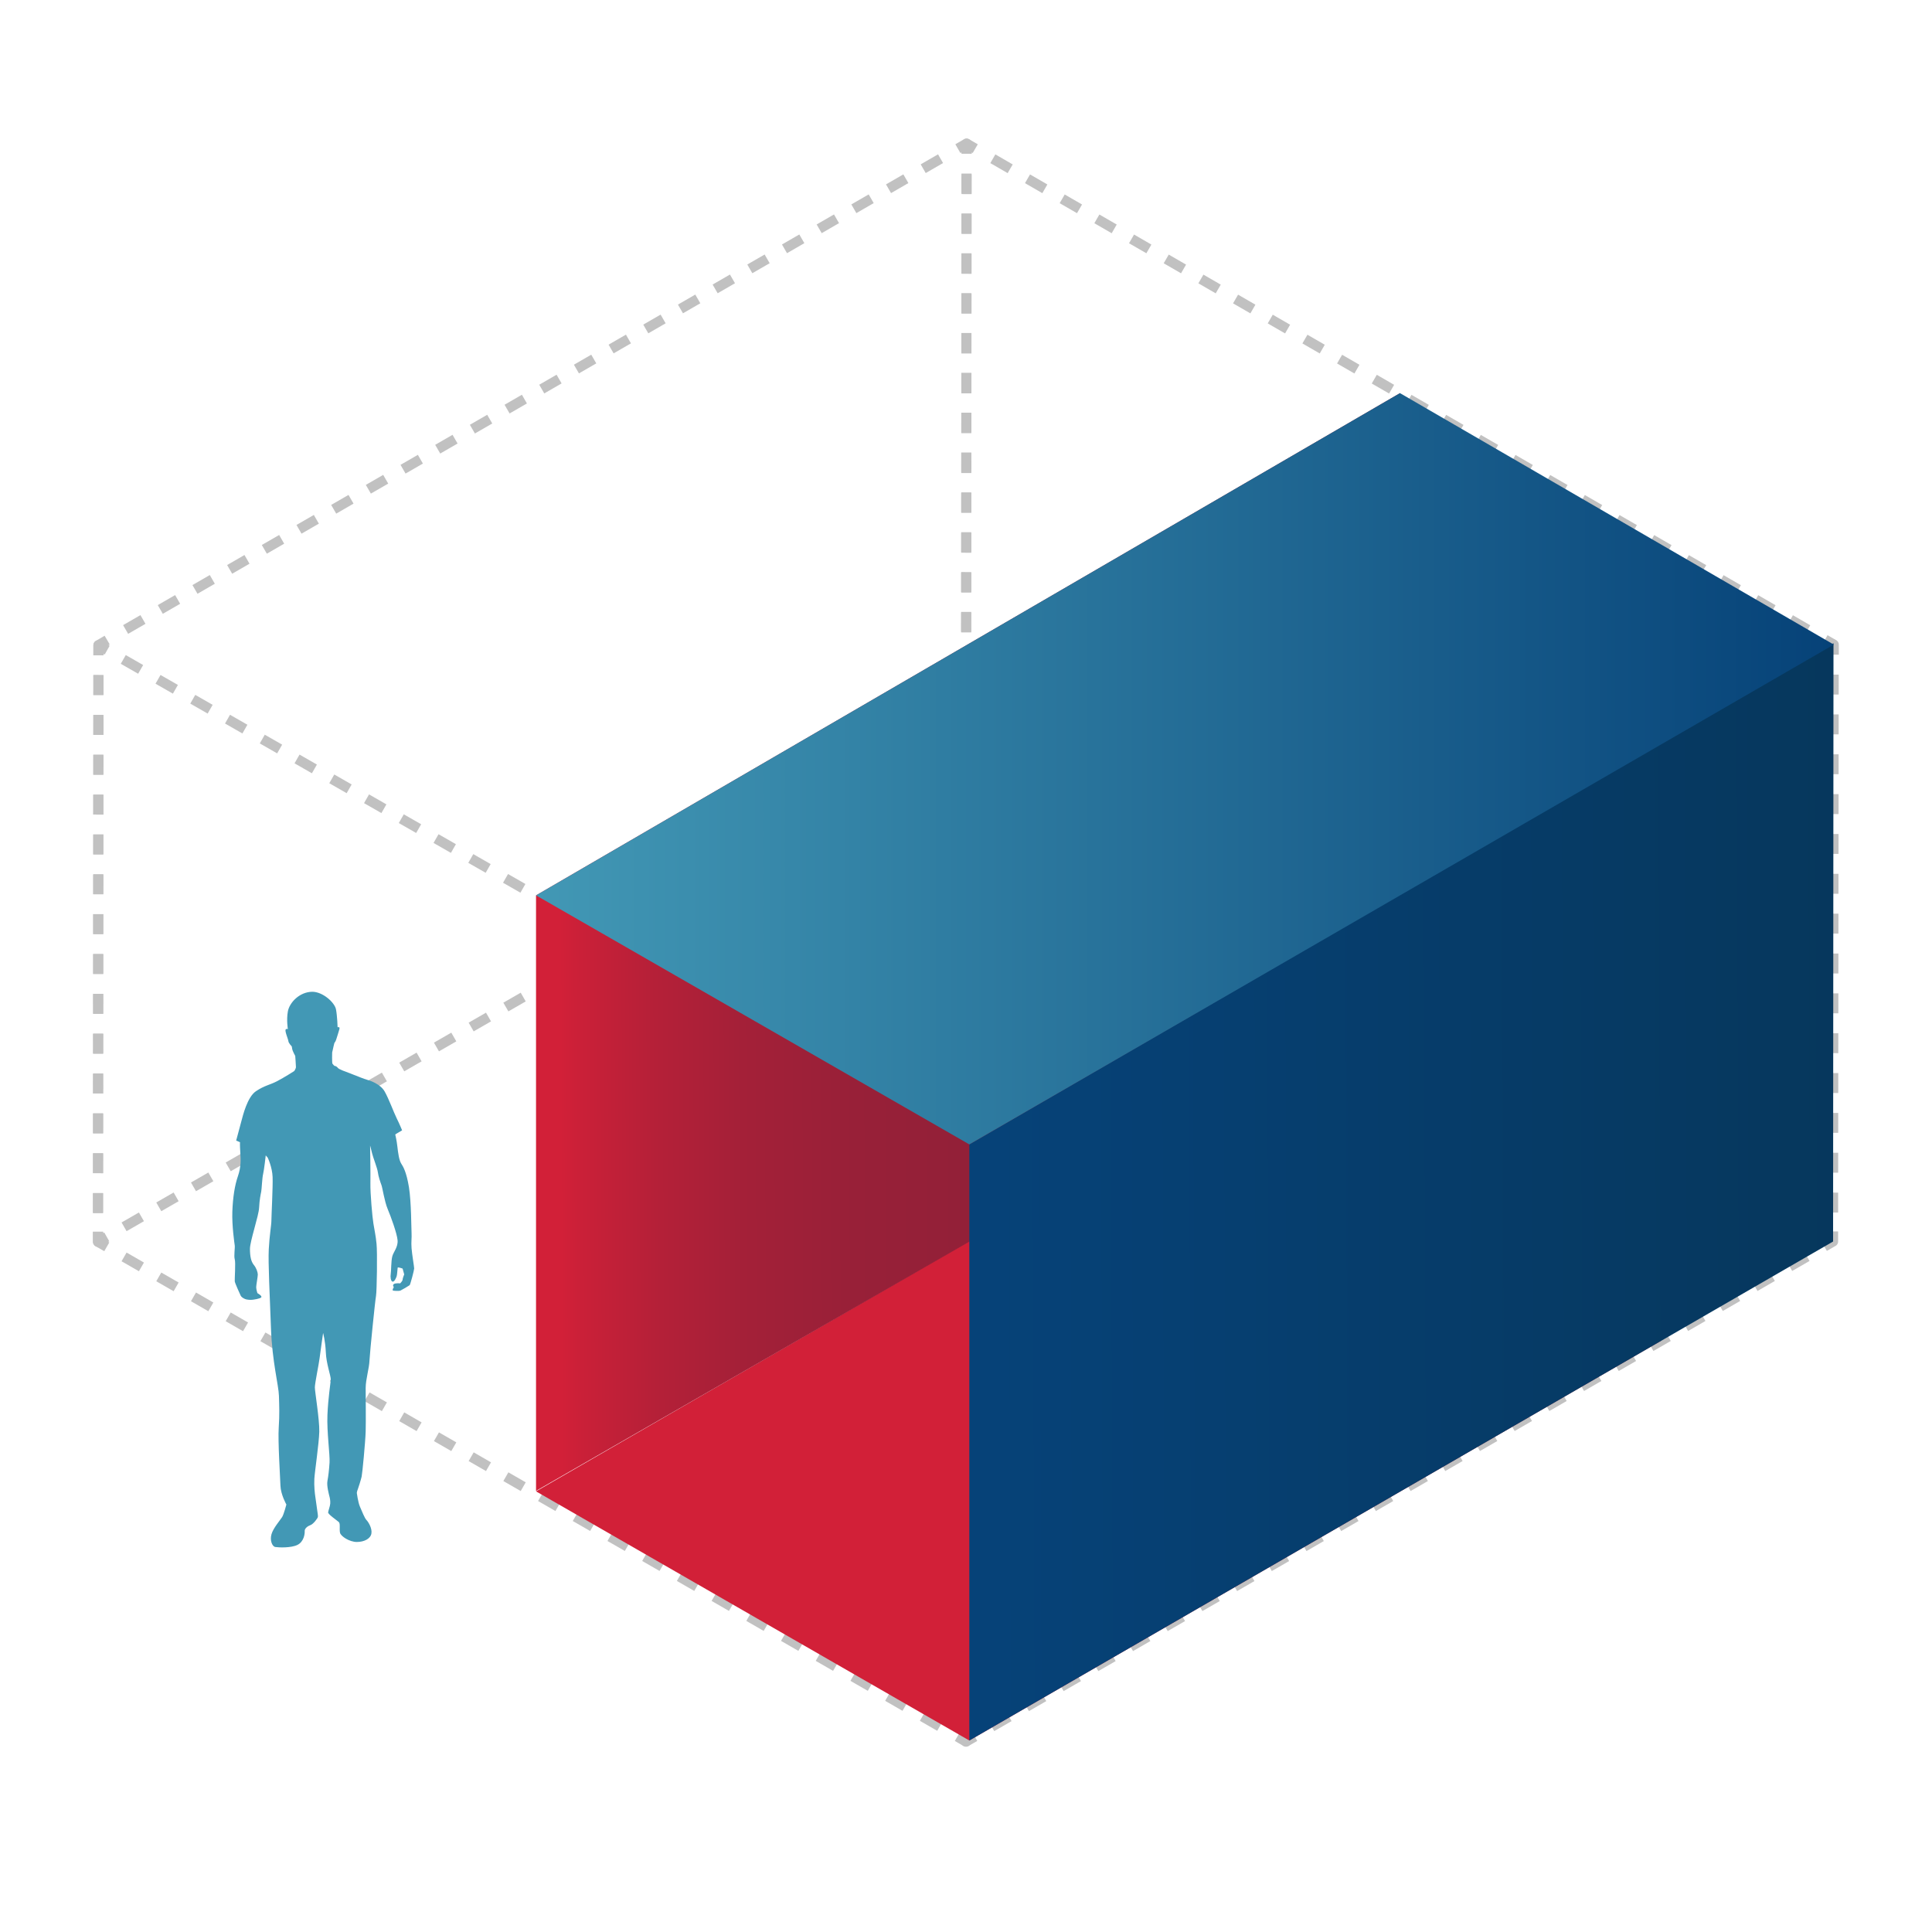 <?xml version="1.0" encoding="UTF-8"?>
<svg xmlns="http://www.w3.org/2000/svg" xmlns:xlink="http://www.w3.org/1999/xlink" viewBox="0 0 192 192">
  <defs>
    <style>
      .cls-1 {
        stroke-dasharray: 0 0 1.99 1.99;
      }

      .cls-1, .cls-2, .cls-3, .cls-4, .cls-5, .cls-6, .cls-7, .cls-8, .cls-9, .cls-10, .cls-11, .cls-12, .cls-13 {
        fill: none;
        stroke: #c1c1c1;
        stroke-linejoin: round;
      }

      .cls-3 {
        stroke-dasharray: 0 0 1.98 1.98;
      }

      .cls-14 {
        fill: url(#linear-gradient);
      }

      .cls-14, .cls-15, .cls-16, .cls-17, .cls-18 {
        stroke-width: 0px;
      }

      .cls-4 {
        stroke-dasharray: 0 0 1.99 1.99;
      }

      .cls-5 {
        stroke-dasharray: 0 0 1.99 1.99;
      }

      .cls-6 {
        stroke-dasharray: 0 0 1.99 1.99;
      }

      .cls-7 {
        stroke-dasharray: 0 0 1.99 1.99;
      }

      .cls-8 {
        stroke-dasharray: 0 0 1.98 1.98;
      }

      .cls-9 {
        stroke-dasharray: 0 0 1.99 1.99;
      }

      .cls-10 {
        stroke-dasharray: 0 0 1.98 1.98;
      }

      .cls-11 {
        stroke-dasharray: 0 0 1.99 1.99;
      }

      .cls-12 {
        stroke-dasharray: 0 0 1.99 1.99;
      }

      .cls-13 {
        stroke-dasharray: 0 0 1.99 1.99;
      }

      .cls-15 {
        fill: url(#linear-gradient-2);
      }

      .cls-16 {
        fill: url(#linear-gradient-3);
      }

      .cls-17 {
        fill: #4298b5;
      }

      .cls-18 {
        fill: #d22038;
      }
    </style>
    <linearGradient id="linear-gradient" x1="53.27" y1="708.45" x2="139.13" y2="708.45" gradientTransform="translate(0 -559.2) rotate(-30) scale(1.15 .87) skewX(-23.41)" gradientUnits="userSpaceOnUse">
      <stop offset="0" stop-color="#d22038"/>
      <stop offset=".02" stop-color="#cb2038"/>
      <stop offset=".11" stop-color="#b52038"/>
      <stop offset=".21" stop-color="#a42038"/>
      <stop offset=".34" stop-color="#982038"/>
      <stop offset=".51" stop-color="#912038"/>
      <stop offset="1" stop-color="#902038"/>
    </linearGradient>
    <linearGradient id="linear-gradient-2" x1="96.33" y1="758.05" x2="182.21" y2="758.05" gradientTransform="translate(0 -559.2) rotate(-30) scale(1.15 .87) skewX(-23.41)" gradientUnits="userSpaceOnUse">
      <stop offset="0" stop-color="#064278"/>
      <stop offset="1" stop-color="#06375c"/>
    </linearGradient>
    <linearGradient id="linear-gradient-3" x1="53.27" y1="76.4" x2="182.24" y2="76.4" gradientUnits="userSpaceOnUse">
      <stop offset="0" stop-color="#4298b5"/>
      <stop offset="1" stop-color="#064278"/>
    </linearGradient>
  </defs>
  <g id="Contain_Small_Scale_" data-name="Contain (Small Scale)">
    <g>
      <polyline class="cls-2" points="96 114.5 96 113.5 95.14 113.01"/>
      <line class="cls-5" x1="93.41" y1="112.02" x2="11.51" y2="65.11"/>
      <polyline class="cls-2" points="10.65 64.61 9.78 64.12 9.78 65.12"/>
      <line class="cls-10" x1="9.78" y1="67.09" x2="9.74" y2="121.43"/>
      <polyline class="cls-2" points="9.74 122.41 9.74 123.41 10.61 123.91"/>
      <line class="cls-11" x1="12.33" y1="124.91" x2="94.27" y2="172.08"/>
      <polyline class="cls-2" points="95.14 172.58 96 173.08 96 172.08"/>
      <line class="cls-1" x1="96" y1="170.09" x2="96" y2="115.5"/>
    </g>
    <g>
      <polyline class="cls-2" points="96 114.5 96 113.5 96.87 113.01"/>
      <line class="cls-7" x1="98.6" y1="112.02" x2="180.51" y2="65.06"/>
      <polyline class="cls-2" points="181.37 64.56 182.24 64.06 182.24 65.06"/>
      <line class="cls-8" x1="182.23" y1="67.04" x2="182.17" y2="121.4"/>
      <polyline class="cls-2" points="182.17 122.38 182.17 123.38 181.3 123.88"/>
      <line class="cls-4" x1="179.58" y1="124.88" x2="97.73" y2="172.08"/>
      <polyline class="cls-2" points="96.87 172.58 96 173.08 96 172.08"/>
      <line class="cls-1" x1="96" y1="170.09" x2="96" y2="115.5"/>
    </g>
    <g>
      <polyline class="cls-2" points="96.06 15.27 96.06 14.27 95.19 14.77"/>
      <line class="cls-9" x1="93.47" y1="15.77" x2="11.51" y2="63.12"/>
      <polyline class="cls-2" points="10.65 63.61 9.78 64.12 9.78 65.12"/>
      <line class="cls-10" x1="9.78" y1="67.09" x2="9.74" y2="121.43"/>
      <polyline class="cls-2" points="9.74 122.41 9.74 123.41 10.61 122.92"/>
      <line class="cls-12" x1="12.33" y1="121.92" x2="94.27" y2="74.75"/>
      <polyline class="cls-2" points="95.14 74.25 96 73.76 96 72.76"/>
      <line class="cls-3" x1="96.01" y1="70.77" x2="96.06" y2="16.26"/>
    </g>
    <g>
      <line class="cls-2" x1="182.24" y1="64.06" x2="181.37" y2="63.56"/>
      <line class="cls-13" x1="179.65" y1="62.57" x2="97.79" y2="15.27"/>
      <polyline class="cls-2" points="96.92 14.77 96.06 14.27 96.06 15.27"/>
      <line class="cls-3" x1="96.05" y1="17.25" x2="96.01" y2="71.76"/>
      <polyline class="cls-2" points="96 72.76 96 73.76 96.87 74.25"/>
      <line class="cls-6" x1="98.59" y1="75.25" x2="180.44" y2="122.39"/>
      <line class="cls-2" x1="181.3" y1="122.89" x2="182.17" y2="123.38"/>
    </g>
  </g>
  <g id="Area">
    <polygon id="Floor" class="cls-18" points="53.27 148.21 96.33 172.97 165.08 133.24 122.02 108.48 53.27 148.21"/>
    <polygon id="Inside" class="cls-14" points="139.13 98.78 53.27 148.16 53.27 88.98 139.13 39.07 139.13 98.78"/>
    <polygon id="Outside" class="cls-15" points="182.17 123.38 96.33 172.97 96.33 113.73 182.21 63.92 182.17 123.38"/>
    <polygon id="Top" class="cls-16" points="53.27 88.98 96.33 113.73 182.24 64.06 139.13 39.07 53.27 88.98"/>
  </g>
  <g id="Guy_Small_scale_" data-name="Guy (Small scale)">
    <path class="cls-17" d="M31.01,98.56c1.07-.01,2.25,1.07,2.38,1.75.13.68.16,1.78.16,1.78,0,0,.25-.1.18.18-.07.28-.24.77-.31,1.01-.07.24-.19.37-.19.37,0,0-.16.63-.17.73-.02.1-.05.21-.05.21,0,0-.03,1.01.03,1.12.07.1.19.21.19.21,0,0,.21.02.33.19.12.17.77.38,1.31.59.54.21,1.34.54,1.62.61.28.07,1.31.42,1.73,1.15.42.73.92,2.11,1.2,2.67.28.56.54,1.2.54,1.2,0,0-.33.21-.44.26s-.24.16-.24.16c0,0,.14.56.21,1.19s.17,1.36.38,1.69c.21.33.52.84.77,2.35.24,1.52.23,4.05.26,4.55.03.51-.05.89,0,1.52.05.63.26,1.85.26,2.01s-.38,1.6-.45,1.66-.8.49-.92.54c-.12.05-.58.03-.72,0-.14-.03.07-.35.07-.35,0,0-.17-.17,0-.3.17-.12.63-.07.63-.07,0,0,.24-.24.24-.37s.16-.52.16-.52l-.16-.58s-.47-.17-.49-.09c-.02.09-.05.72-.1.85-.05.14-.21.56-.4.54-.19-.02-.24-.49-.19-.75.05-.26.03-1.34.16-1.78.12-.44.58-.91.52-1.59s-.65-2.3-.98-3.09c-.33-.78-.52-2.15-.63-2.41-.1-.26-.3-.85-.35-1.26-.05-.4-.49-1.5-.58-1.9-.09-.4-.19-.75-.19-.75,0,0,.05,2.83.03,3.77-.02.94.19,3.35.3,3.99.1.65.23,1.17.31,2.01.09.84.03,4.69-.05,5.16-.09.47-.61,5.6-.65,6.42-.03.82-.38,1.88-.38,2.76s.03,3.28,0,4.31c-.03,1.03-.33,4.17-.4,4.48-.07.31-.3,1.05-.38,1.26-.09.21-.1.37-.1.37,0,0,.12.92.31,1.36.19.44.47,1.15.65,1.33s.58.82.49,1.34c-.09.52-.72.84-1.45.84s-1.59-.56-1.67-.92.05-.91-.12-1.06c-.17-.16-1.08-.77-1.06-.96.02-.19.19-.59.21-.89.02-.3-.05-.59-.09-.73-.03-.14-.28-1.01-.19-1.5.09-.49.16-1.06.21-1.83.05-.77-.28-3.04-.21-4.73.07-1.69.31-3.14.33-3.51s-.45-1.59-.49-2.72c-.05-1.13-.27-1.92-.27-1.92,0,0-.28,1.92-.35,2.51-.07.59-.47,2.48-.47,2.9s.47,3.21.44,4.4c-.03,1.19-.45,3.96-.49,4.68s.05,1.48.09,1.74c.03.26.17,1.15.19,1.36.02.21.1.56.07.7-.03.14-.45.7-.73.8-.28.1-.59.33-.58.59.02.26-.07,1.06-.72,1.38s-1.88.26-2.2.21c-.31-.05-.56-.66-.38-1.27.17-.61.89-1.43,1.06-1.71.17-.28.42-1.24.42-1.24,0,0-.56-.99-.59-1.88-.03-.89-.26-4.45-.17-5.77.09-1.33.05-2.11.02-3.16-.03-1.05-.67-3.37-.79-6.68-.12-3.31-.29-6.51-.22-7.88.07-1.38.26-2.41.26-2.83s.16-3.45.12-4.36c-.03-.91-.47-1.95-.54-1.99-.07-.03-.14-.16-.14-.16,0,0-.16,1.45-.26,1.85-.1.4-.14,1.52-.19,1.76-.05.24-.17.79-.21,1.59-.03.8-.91,3.33-.91,4.1s.12,1.27.38,1.59c.26.31.4.75.4.96s-.16,1.05-.16,1.26.12.59.12.59c0,0,.51.28.38.42-.12.14-.8.23-.8.23,0,0-.33.05-.65-.02-.31-.07-.54-.26-.59-.38-.05-.12-.58-1.24-.59-1.43-.02-.19.1-1.87,0-2.18-.1-.31.03-1.13,0-1.36-.03-.23-.29-1.97-.24-3.38.05-1.41.24-2.63.56-3.54.31-.91.28-1.59.23-2.35-.05-.77-.03-1.01-.03-1.01l-.38-.16s.38-1.43.52-1.94c.14-.51.58-2.39,1.45-2.97.87-.58,1.36-.61,2.09-.99.73-.38,1.71-1.01,1.71-1.01,0,0,.17-.24.17-.4s-.07-1.1-.07-1.1c0,0-.28-.52-.3-.68-.02-.16-.05-.28-.05-.28,0,0-.31-.3-.33-.51-.02-.21-.4-1.05-.26-1.17.14-.12.21,0,.21,0,0,0-.16-.94,0-1.8.16-.85,1.13-1.92,2.42-1.94Z"/>
  </g>
</svg>